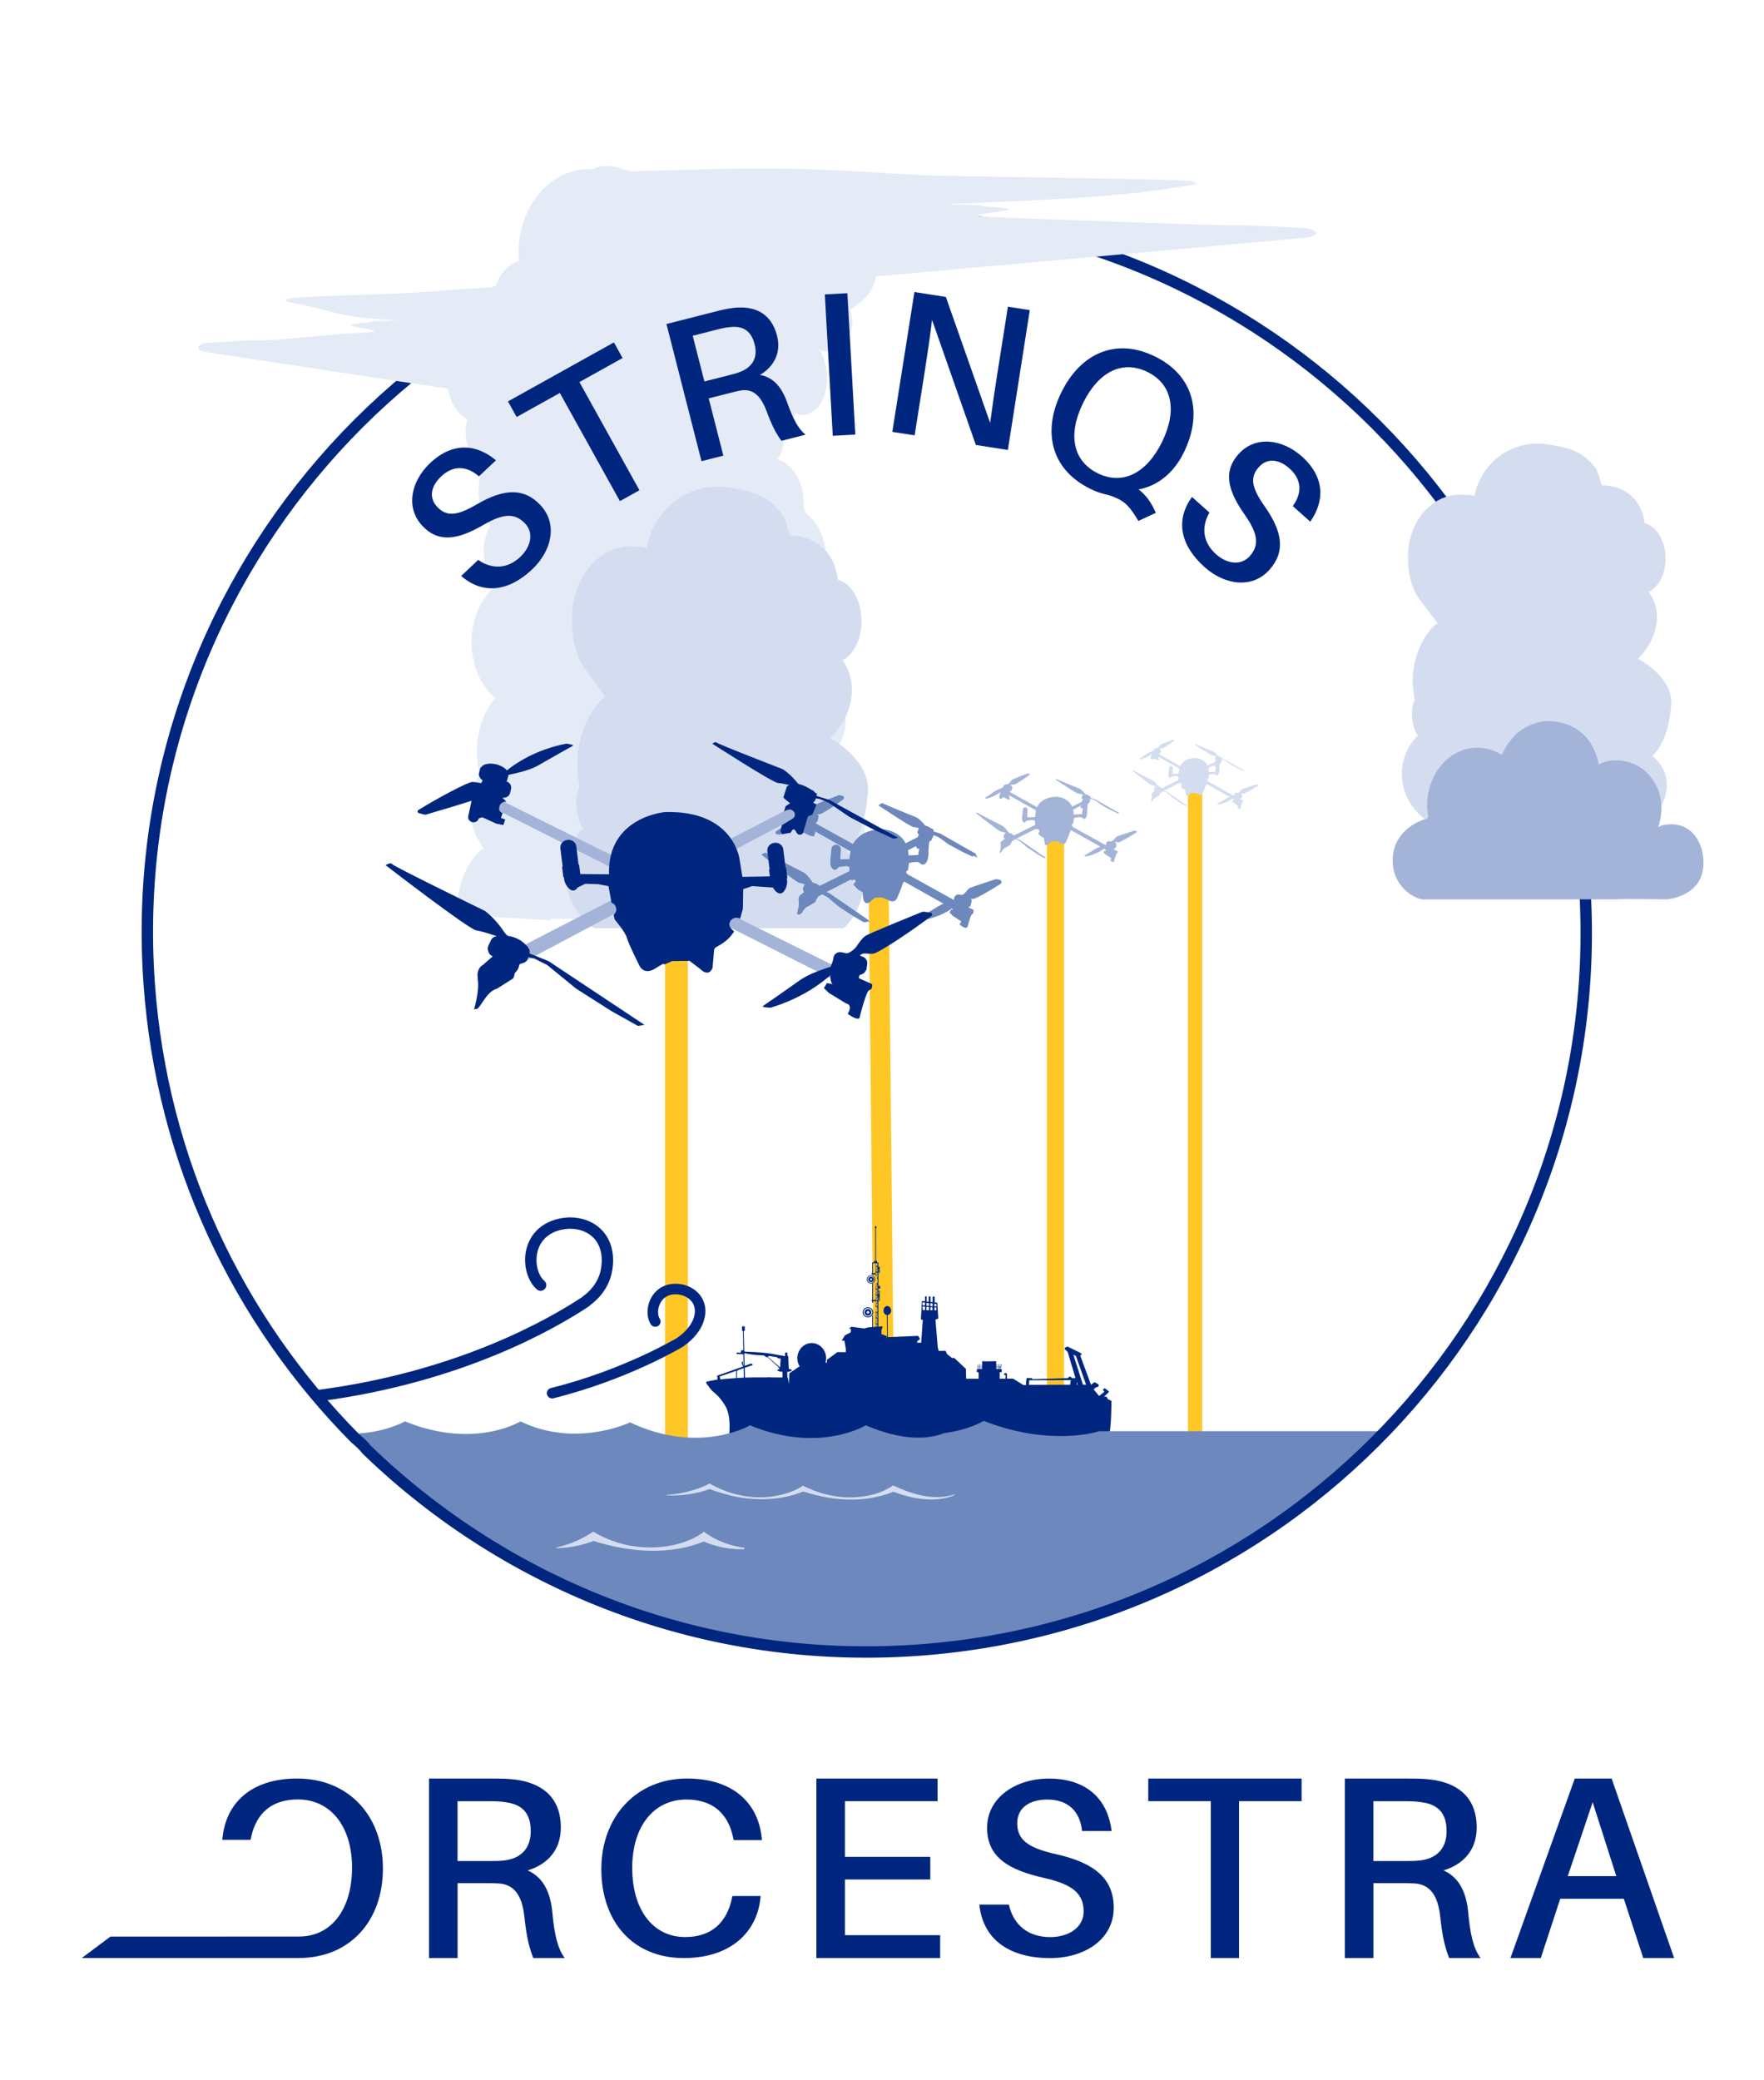 <?xml version="1.0" encoding="UTF-8"?><svg id="Ebene_1" xmlns="http://www.w3.org/2000/svg" xmlns:xlink="http://www.w3.org/1999/xlink" viewBox="0 0 619 730"><defs><style>.cls-1{stroke-linecap:round;stroke-width:3.7px;}.cls-1,.cls-2,.cls-3,.cls-4{fill:none;}.cls-1,.cls-3{stroke:#00267f;}.cls-1,.cls-3,.cls-4{stroke-miterlimit:10;}.cls-5{clip-path:url(#clippath);}.cls-2,.cls-6,.cls-7,.cls-8,.cls-9,.cls-10,.cls-11,.cls-12,.cls-13{stroke-width:0px;}.cls-14{mask:url(#mask);}.cls-15{filter:url(#luminosity-invert);}.cls-16{clip-path:url(#clippath-1);}.cls-17{clip-path:url(#clippath-4);}.cls-18{clip-path:url(#clippath-3);}.cls-19{clip-path:url(#clippath-2);}.cls-3{stroke-width:4px;}.cls-20{isolation:isolate;}.cls-4{stroke:#6d88bc;stroke-width:.93px;}.cls-7{fill:#6d88bc;}.cls-8{fill:#d3ddef;}.cls-9{fill:#a3b4d8;}.cls-10{fill:#fff;}.cls-11{fill:#e4ebf7;}.cls-12{fill:#ffc726;}.cls-13{fill:#00267f;}</style><clipPath id="clippath"><rect class="cls-2" x="-34.54" y="-14.22" width="679.41" height="780"/></clipPath><clipPath id="clippath-1"><rect class="cls-2" x="-34.54" y="-14.22" width="679.41" height="780"/></clipPath><clipPath id="clippath-2"><rect class="cls-2" x="-34.54" y="-14.22" width="679.41" height="780"/></clipPath><clipPath id="clippath-3"><rect class="cls-2" x="-34.54" y="-14.22" width="679.41" height="780"/></clipPath><filter id="luminosity-invert" x="117.9" y="236.9" width="390.49" height="388.9" color-interpolation-filters="sRGB" filterUnits="userSpaceOnUse"><feColorMatrix result="cm" values="-1 0 0 0 1 0 -1 0 0 1 0 0 -1 0 1 0 0 0 1 0"/></filter><mask id="mask" x="117.9" y="236.9" width="390.49" height="388.9" maskUnits="userSpaceOnUse"><g class="cls-15"><g class="cls-20"><path class="cls-6" d="m508.39,431.35c0,107.39-87.41,194.45-195.24,194.45s-195.25-87.06-195.25-194.45,87.42-194.45,195.25-194.45,195.24,87.06,195.24,194.45"/></g></g></mask><clipPath id="clippath-4"><rect class="cls-2" x="233.83" y="520.61" width="101.2" height="5.64"/></clipPath></defs><g class="cls-5"><g class="cls-16"><g class="cls-19"><path class="cls-13" d="m198.17,687.14h-11.02c-1.64-4.11-2.46-8.03-3.19-14.97-.82-6.67-3.28-10.87-9.01-11.23-1.55-.09-3.1-.09-4.64-.09h-9.74v26.29h-10.02v-63h21.67c3.37,0,5.65,0,8.65.37,9.1,1.19,15.93,6.03,15.93,16.8,0,8.22-5.01,13.06-11.65,15.07,5.64,2.47,8.01,7.94,8.65,14.52.73,7.94,1.82,12.78,4.37,16.25m-27.13-34.06c2.55,0,4.1,0,5.64-.18,5.46-.55,9.56-3.65,9.56-10.32s-3.37-9.4-8.74-10.13c-1.64-.27-3.28-.37-5.83-.37h-11.11v21h10.47Z"/><path class="cls-13" d="m267.28,644.84l.09.88h-9.92l-.18-.88c-1.73-8.16-6.92-13.34-16.39-13.34-11.65,0-19.03,9.65-19.03,23.96,0,15,7.47,24.3,18.57,24.3,9.47,0,14.66-5.35,16.39-13.51l.18-.88h9.92l-.09.88c-1.27,11.85-10.47,20.88-26.86,20.88-17.94,0-28.95-12.81-28.95-31.24s12.38-31.76,30.05-31.76c16.39,0,24.95,8.77,26.22,20.71"/><polygon class="cls-13" points="329.91 687.14 286.48 687.14 286.48 624.14 329 624.14 329 632.08 296.5 632.08 296.5 651.62 326.45 651.62 326.45 659.56 296.5 659.56 296.5 679.1 329.91 679.1 329.91 687.14"/><path class="cls-13" d="m134.37,655.8c0-18.98-12.38-31.67-30.05-31.67-16.39,0-24.95,8.75-26.22,20.64l-.09.88h9.92l.18-.88c1.73-8.14,6.92-13.3,16.39-13.3,11.65,0,19.03,9.62,19.03,23.88,0,14.96-7.46,24.23-18.57,24.23l-66.2.02-10.07,7.52h76.43c17.76-.16,29.24-13.07,29.24-31.33"/><path class="cls-13" d="m390.09,642.56h-10.38c-.73-6.93-4.92-11.05-12.2-11.05-5.92,0-10.56,2.63-10.56,8.34s3.73,8.6,13.48,10.79c13.84,3.07,20.39,8.77,20.39,18.87,0,10.97-10.11,17.64-22.31,17.64-14.39,0-23.58-6.58-24.86-18.78h10.38c1.64,7.46,7.1,11.41,14.48,11.41,6.55,0,11.74-3.42,11.74-8.95,0-6.32-3.83-9.57-14.02-11.85-11.93-2.72-19.85-7.02-19.85-17.55s9.92-17.28,21.67-17.28c13.93,0,20.76,7.9,22.03,18.42"/><polygon class="cls-13" points="434.79 632.08 434.79 687.14 424.87 687.14 424.87 632.08 402.93 632.08 402.93 624.14 456.74 624.14 456.74 632.08 434.79 632.08"/><path class="cls-13" d="m519.55,687.14h-11.02c-1.64-4.11-2.46-8.03-3.19-14.97-.82-6.67-3.28-10.87-9.01-11.23-1.55-.09-3.1-.09-4.64-.09h-9.74v26.29h-10.02v-63h21.67c3.37,0,5.65,0,8.65.37,9.11,1.19,15.93,6.03,15.93,16.8,0,8.22-5.01,13.06-11.65,15.07,5.65,2.47,8.01,7.94,8.65,14.52.73,7.94,1.82,12.78,4.37,16.25m-27.13-34.06c2.55,0,4.1,0,5.64-.18,5.46-.55,9.56-3.65,9.56-10.32s-3.37-9.4-8.74-10.13c-1.64-.27-3.28-.37-5.83-.37h-11.11v21h10.47Z"/><path class="cls-13" d="m547.5,666.32l-6.83,20.82h-10.65l22.58-63h12.93l21.94,63h-10.83l-6.83-20.82h-22.31Zm19.67-7.94l-8.29-25.93-8.74,25.93h17.03Z"/></g><g class="cls-18"><path class="cls-10" d="m558.05,308.73c-9.86-139.07-130.6-243.82-269.67-233.96C149.3,84.63,44.55,205.37,54.41,344.44c4.44,62.56,31.32,118.17,72.2,159.53,1.58,1.3,3.07,2.71,4.27,4.22,49.73,47.98,118.84,75.48,193.2,70.21,139.07-9.86,243.82-130.6,233.96-269.67"/><rect class="cls-12" x="416.86" y="273.93" width="5" height="234.11"/><rect class="cls-12" x="367.36" y="292.73" width="6" height="215.31"/><rect class="cls-12" x="305.86" y="311.81" width="7" height="196.24" transform="translate(-4.16 3.17) rotate(-.58)"/><rect class="cls-12" x="233.36" y="327.82" width="8" height="180.23"/><path class="cls-13" d="m345.46,477.76l-.28-.07h-.5v1.08h-1.68v1.71h-.23v1.07h.65v2.3h-4.39s-.09-3.47-.09-3.47h0s-.01-.01-.01-.01l-.54-.51h0l-.93-.88h-.01l-2.59-2.44h-.81l3.34,2.62-5.09-4-.21-.5-.27-.62-2.44.04h.02s-.17-.58-.17-.58l-.16-.61-.02-.19-.79-9.64.99-.34-.33-5.56-.95-.11v-2.06h-.71v1.98l-.72-.1v-1.89l-.66-.02v1.85l-.71-.08v-1.81h-.58v1.74l-1.08-.12-.37,6.47.67.2-.57,8-1.44-.04.13-.65h0,0l.8-.41-.03-.41.04-.11-.6-.8-10.61.45-.06-7.76c.68-.08,1.21-.75,1.21-1.57,0-.88-.6-1.59-1.33-1.59s-1.33.71-1.33,1.59c0,.83.53,1.5,1.21,1.57h-.04s.07,7.77.07,7.77h-.07s.03.65.03.65l-.11-1.05-1.83-.72.08-1.66h.12s.21-1.02.21-1.02l-1.47.1v-9.57h.2v.63h.27v-3.76h-.27v.42h-.2v-1.19h.2v.29h.27v-.25h.17v-.72h-.17v-.33h-.27v.29h-.2v-5.1h.2v.57h.27v-2.35h-.27v.24h-.2v-1.7h-.46v-.54h-.36v-11.47c.13-.05.22-.18.22-.34,0-.2-.15-.37-.33-.37s-.33.16-.33.37c0,.14.07.26.18.33v11.49h-.43v.54h-.66v3.78h-.17v.46h.17v.09s.1,0,.14,0c.05,0,.1,0,.15,0v-.09h.93v.51s.09.09.13.13v-1.34h.53l-.47,1.4s.05.06.07.1l.4-1.19v1.42h-.26c.05.09.09.19.12.29h.1l-.05.18c.02.07.03.15.04.22l.05-.16v1.48h-.36c-.09.13-.18.24-.3.34v5.54h-.93v-5.77c-.05,0-.1,0-.15,0-.05,0-.1,0-.14,0v5.77h-.17v.46h.17v.54s.1,0,.14,0c.05,0,.1,0,.15.01v-.54h.93v1.85c.05.07.1.14.13.22v-.05h.48l-.48,1.51v-.06c-.04.08-.08.15-.13.22v5.28l-.93.06v-4.03c-.05,0-.1,0-.15,0-.05,0-.1,0-.14,0v4.05l-1.25.08-1.6.41-4.4-.6-.89.6.68.2-.09,1.15-2.03,1.08.02.02h-.02l-1.14,1.85h.99s.48,2.82.48,2.82v1.2s-2.95-.03-2.95-.03l-3.58,2.65h-.07s-.08,1.76-.08,1.76v-.72s-.97.01-.97.01c.01-.03.03-.05.03-.09,0-.12-.09-.21-.19-.21h-.94c-.11,0-.19.09-.19.21,0,.04.02.07.04.1l-2.42.03s.05-.08.05-.14c0-.12-.09-.21-.19-.21h-.94c-.11,0-.19.09-.19.21,0,.06.03.12.07.15l-1.89.03-4.89,3.3-.53.4-.11,3.71c-.07,0-.26-2.23-.54-2.24l-.09-2c.96-.09,1.64-.31,1.64-.56,0-.2-.43-.39-1.09-.49l-.17-4.37-.35-.4.04-.57.03-.35h0v-.03s-.85,0-.85,0v1.24l-2.89-.5s-2.48-.5-4.62-.69c-.39-.03-.8-.06-1.19-.09-.57-.05-1.14-.09-1.69-.12-.17-.01-.34-.02-.51-.03-1.26-.08-2.38-.13-3.17-.13h-.01s0,0,0,0c-.02,0-.09-.09-.19-.2-.01-.02-.03-.04-.04-.05l-.21-6.89.41-.33-.02-1.21s-.07.03-.1.05c.04-.03.09-.05.11-.09-.12-.31-.83-.34-.99.03.04.04.08.06.13.09-.04-.02-.08-.04-.13-.07l.03,1.24.29.27.14,6.71s-.08-.02-.13-.03c-.16-.05-.32-.07-.45-.03-.08,0-.12.03-.11.07,0,.01-.02.02-.03.03-.06.26-.2.79-.2.79,0,0,0,0-.01,0h0s-.64-.05-.64-.05c-.3-.02-.6-.05-.69-.05h-.01c-.19,0-.07.5-.07.5l2.35.13.08,3.91c-.08-.14-.21-.23-.21-.31v-.83c0-.23-.44-.29-.42,0,.01.3.03.52.07.72.03.16.11.33.26.47.15.14.17.25.15.33l-.23.08c-.18-.14-.27-.21-.24-.15.03.06.07.13.11.2l-8.82,3.11h0,0s.04.25.04.25l.2.26h0c-.04.06-.06.08-.1.14v.6s0,.17,0,.17c-.07,0-.13.01-.2.02v-.06s-.94.13-.94.13v.06c-1.04.15-1.93.31-2.56.49-.38.11-.34.33-.1.7.02.04,1.42,1.92,1.42,1.92h.02c1.17,1.53,2.43,1.55,5.07,5.79,2.26,3.63,1.4,9.67,1.44,10.71-.02.06,21.69,2.24,44.32,2.51,10.43.13,22.52.8,29.59.67,4.96-.09,10.69-.33,13.99-.5,16.14-.83,29.06-.95,29.06-.95,0,0,4.03-.64,6.01-.74,1.73-.09,8.28.02,10.14-1.33.98-.72,1.03-12.06,1.03-12.06,0,0-.04,0-.11,0l-1.24-.59s-.05-.49-.37-.76c-.23-.19-.93-.2-.75-.15l-.05.15-.17-.03,1.83-1.72-.2-.31-1.31-1.02-.68.56.58.7-1.88,1.49h0,0l-1.9-2.29.83-.8h.54l.43-.52-.14-.47-1.35-.78-1.25.91-3.78-10.26-.46.24.88-.46v-.52l-4.89-2.41-1.02.51,4.7,2.42.03.61-.03-.61-4.7-2.42.11.46.98.92,2.75,9.22h-1.34l-.13-.33-.17-.15-.58-.03h0s-.48.51-.48.51l-12.48.35v-.18l-.19-.2h-1.79l-.2,1.44v1.01h-.14s-.14,1.01-.14,1.01l.13-1.01h-.77s-3.59-2.24-3.59-2.24h-2.16s-.04-.41-.04-.41l.04-1.12c-.04-.29-.22-.41-.5-.43-.37-.03-1.02.57-.34.66h.35s-.05,1.31-.05,1.31h-2.04s0-2.29,0-2.29h.72v-1.07h-.21v-1.71h-1.75v-1.08h-.49l-.24.02-3.37.05Zm-37.26-32.3h.2v.34h-.2v-.34Zm0,7.93h.2v.63h-.2v-.63Zm0,1.92h.2v.45h-.2v-.45Zm-.96-8.53h-.93v-3.45h.93v3.45Zm-46.71,18.97c.18.07.4.06.57,0-.22.1-.39.09-.57,0m-7.79,18.32l-.06-.63c-.08-.16-.15-.27-.22-.35l5.86-2.03.02,2.55c-1.78.11-3.78.26-5.6.45m5.89-.47v-2.41s.22-.31.22-.31h0s0,0,0,0l.24-.09h0s1.84-.64,1.84-.64l.07,3.31c-.7.03-1.5.07-2.37.13m15.94-.18c-1.17-.01-2.69-.02-4.29-.03v-.06s-.78-.02-.78-.02v.07c-3.12-.01-6.41,0-8.02.07-.02,0-.05,0-.07,0l-.1-3.42,2.8-.97-.1-.34h-.03s-.36-.21-.36-.21l-2.33.82-.13-4.29.11-.14s2.33.5,4.03.62c1.7.12,2.79.17,2.79.17l.85.64.57-.12.2-.36,2.87.43.46.4.91.14-.18,2.5-.04.59-4.21-3.7-.19.04,3.76,3.49.46.69c-.47.11-.77.26-.77.43,0,.27.76.5,1.81.58v1.98Zm32.8-32.85h.48l-.48,1.5v-1.5Zm0,4.07v-.03h.46l-.46,1.58v-1.55Zm0,1.99h.48l-.48,1.55v-1.55Zm0,4.04h.47l-.47,1.55v-1.55Zm0,2.02h.51l-.51,1.49v-1.49Zm0,2.91v-.89h.47l-.26.87h-.2Zm.53-.03h-.22s.22-.71.22-.71v.71Zm0-1.14h-.51l.51-1.46v1.46Zm0-2.02h-.48l.48-1.58v1.58Zm0-2.02h-.49l.49-1.55v1.55Zm0-2.02h-.48l.48-1.55v1.55Zm0-2.02h-.47l.47-1.6v1.6Zm0-2.02h-.42l.42-1.26v1.26Zm0-1.58l-.53,1.58h0v-1.73h.53v.15Zm0-.44h-.5l.5-1.55v1.55Zm-.53-7.79h.51l-.51,1.52v-1.52Zm.53,1.73h-.49l.49-1.48v1.48Zm0-2.02h-.53v-.9h.53v.9Zm20.71,13.41v.9l-.7-.08-.04-.92.73.1Zm-3.5-.41l.84.1.02.97-.86-.1v-.98Zm-1.35-.19l.82.12-.04.99-.79-.08v-1.03Zm0,2.69v-1.25l.84.1.02,1.17-.86-.02Zm1.35.06l-.02-1.19.86.1.04,1.11-.88-.02Zm1.38.04v-1.1s.69.08.69.08l.04,1.01h-.73Zm.74-1.41l-.77-.08-.02-.96.83.1-.04.93Zm.7.44l.66.04.02.93h-.74s.07-.98.07-.98Zm15.68,21.61h-.54v-.29h.54v.29Zm0-.36h-.54v-.26h.54v.26Zm0-.33h-.54v-.29h.54v.29Zm0-.36h-.54v-.26h.54v.26Zm0-.33h-.54v-.27h.54v.27Zm.16,1.37h-.1v-.29h.1v.29Zm0-.36h-.1v-.26h.1v.26Zm0-.33h-.1v-.29h.1v.29Zm0-.36h-.1v-.26h.1v.26Zm0-.33h-.1v-.27h.1v.27Zm.7,1.37h-.63v-.29h.63v.29Zm0-.36h-.63v-.26h.63v.26Zm0-.33h-.63v-.29h.63v.29Zm0-.36h-.63v-.26h.63v.26Zm0-.33h-.63v-.27h.63v.27Zm.21,1.37h-.14v-.29h.14v.29Zm0-.36h-.14v-.26h.14v.26Zm0-.33h-.14v-.29h.14v.29Zm0-.36h-.14v-.26h.14v.26Zm0-.33h-.14v-.27h.14v.27Zm5.91-.27h.64v.27h-.64v-.27Zm0,.34h.64v.26h-.64v-.26Zm0,.33h.64v.29h-.64v-.29Zm0,.36h.64v.26h-.64v-.26Zm-.9.62h-.13v-.29h.13v.29Zm0-.36h-.13v-.26h.13v.26Zm0-.33h-.13v-.29h.13v.29Zm0-.36h-.13v-.26h.13v.26Zm0-.33h-.13v-.27h.13v.27Zm.7,1.37h-.63v-.29h.63v.29Zm0-.36h-.63v-.26h.63v.26Zm0-.33h-.63v-.29h.63v.29Zm0-.36h-.63v-.26h.63v.26Zm0-.33h-.63v-.27h.63v.27Zm.14,1.37h-.07v-.29h.07v.29Zm0-.36h-.07v-.26h.07v.26Zm0-.33h-.07v-.29h.07v.29Zm0-.36h-.07v-.26h.07v.26Zm0-.33h-.07v-.27h.07v.27Zm.07,1.08l.92-1.43-.28,1.73h-.64v-.29Zm25.16,4.23l-.26,1.6-14.43.05.09-1.61,15.32-.04h-.72Zm1.77-.44l-1.3.02h0s1.3-.02,1.3-.02Zm.29,2.03l.04-.94.28.94h-.32Zm2.18,0l-3.35-10.51.74.38.95.21-.56-.12-.24-.05,3.58,10.1h-1.12Z"/><path class="cls-13" d="m304.57,462.31c1.01,0,1.84-.8,1.84-1.79s-.82-1.78-1.84-1.78-1.84.8-1.84,1.78.82,1.79,1.84,1.79m0-3.26c.84,0,1.51.66,1.51,1.47s-.68,1.47-1.51,1.47-1.51-.66-1.51-1.47.68-1.47,1.51-1.47"/><path class="cls-13" d="m304.57,461.68c.66,0,1.19-.52,1.19-1.16s-.53-1.16-1.19-1.16-1.19.52-1.19,1.16.53,1.16,1.19,1.16m0-1.6c.25,0,.46.2.46.45s-.2.45-.46.45-.46-.2-.46-.45.2-.45.46-.45"/><path class="cls-13" d="m305.65,450.4c.81,0,1.47-.64,1.47-1.43s-.66-1.43-1.47-1.43-1.48.64-1.48,1.43.66,1.43,1.48,1.43m0-2.62c.67,0,1.22.53,1.22,1.18s-.54,1.18-1.22,1.18-1.22-.53-1.22-1.18.54-1.18,1.22-1.18"/><path class="cls-13" d="m305.65,449.9c.53,0,.96-.42.96-.93s-.43-.93-.96-.93-.96.42-.96.93.43.93.96.93m0-1.29c.2,0,.37.16.37.36s-.17.36-.37.36-.37-.16-.37-.36.17-.36.37-.36"/><rect class="cls-13" x="290.9" y="484" width="5.47" height="3.3"/><rect class="cls-13" x="290.9" y="484" width="5.47" height="3.3"/><path class="cls-13" d="m289.88,476.31c.17,2.94-1.95,5.46-4.73,5.64-2.78.18-5.17-2.06-5.34-4.99-.17-2.94,1.95-5.46,4.73-5.64,2.78-.18,5.17,2.06,5.34,4.99"/><path class="cls-7" d="m400.47,502.24h-14.73s-16.8,5.67-40.53-3.61c0,0-5.16,3.16-13.82,4.27-5.48,2.13-14.32,2.95-27.58-2.73,0,0-16.25,10.04-40.61.02,0,0-17.75,10.45-42.1-1.04,0,0-8.25,3.96-19.44,3.95-1.03.02-2.12-.02-3.26-.11-.21-.01-.42-.04-.63-.06-.17-.02-.33-.03-.5-.05-4.63-.44-9.61-1.64-14.62-4.08-1.12.66-17.06,9.63-40.54-.02,0,0-7.02,4.12-18.27,4.34.51.52,1,1.05,1.51,1.56,1.58,1.3,3.07,2.71,4.27,4.22,49.73,47.98,118.84,75.48,193.2,70.21,64.92-4.6,122.35-33.37,164.14-76.87-5.85,0-20.65,0-20.65,0h-65.85Z"/><g class="cls-14"><g class="cls-17"><path class="cls-8" d="m335.03,524.65c-7.05,2.97-15.04,1.28-21.94-1.3-.02,0,.93-.07.93-.07-8.44,3.54-17.75,3.69-26.54,1.65-1.99-.42-4.07-1.09-6.01-1.64l.82-.06c-6.44,2.7-13.31,3.33-20.15,2.62-.73-.11-2.44-.37-3.18-.47-3.48-.67-7.01-1.77-10.35-2.96h.76c-2.54.97-5.06,1.56-7.71,1.96-2.6.39-5.23.51-7.83.39v-.18c2.59-.15,5.15-.54,7.64-1.17,2.58-.66,5.2-1.57,7.52-2.81l.38.2c7.31,4.12,16.12,5.75,24.34,3.85,2.8-.63,5.68-1.68,8.01-3.29,1.38.6,2.74,1.26,4.15,1.8.61.21,2.27.76,2.87.96,2.9.78,5.97,1.28,8.97,1.35,5.26.05,10.86-.98,15.24-3.94l.37-.27.57.2c6.47,3.03,14.01,5.26,21.05,2.94l.09.24"/></g></g><path class="cls-8" d="m195.22,543.07c4.66-1.06,9.03-2.94,12.98-5.59,2.95,1.86,6.29,3.22,9.7,4.2,9.1,2.46,20.38,1.74,28.35-3.55,0,0,.72-.61.72-.61l.84.59c3.95,2.74,8.67,4.41,13.44,5.05v.51c-5.14.14-10.28-.81-14.95-3.03,0,0,1.59-.04,1.54-.02-12.85,5.45-27.2,4.12-40.22-.06,0,0,1.29-.02,1.28-.02-4.35,1.72-9,2.66-13.64,2.78l-.03-.23"/><path class="cls-3" d="m555.98,309.42c-9.86-139.07-130.6-243.82-269.67-233.96C147.24,85.32,42.49,206.06,52.35,345.13c4.44,62.56,31.32,118.17,72.2,159.53,1.58,1.3,3.07,2.71,4.27,4.22,49.73,47.98,118.84,75.48,193.2,70.21,139.07-9.86,243.82-130.6,233.96-269.67Z"/><path class="cls-8" d="m491.97,270.51c.38-7.99,5.61-12.36,5.61-12.36-1.14-1.07-3.5-7.74-1.09-12.61-3.03-13.24,3.88-24.39,7.99-26.8,0,0-3.12-4.11-6.52-8.65-2.72-3.81-3.92-9.27-3.92-14.68,0-12.06,8.17-21.83,18.24-21.83.46,0,.92.04,1.37.08.79-.05,1.6-.03,2.41.1.46.07.91.17,1.35.3,2.23-11.95,13.6-19.98,25.4-18.14,6.87,1.07,12.29,1.89,17.21,8.51.71,1.25,2.08,5.86,2.08,5.86,7.94.19,13.85,4.58,14.98,13.28,8.89,2.46,10.16,19.62,1.46,24.16,5.3,7.18,2.98,16.68-3.78,23.45,0,0,12.51,6.26,11.68,16.36-1.14,13.76-6.67,17.73-6.67,17.73,8.93,7.37,4.53,18.04-.85,22.83-.08.07-77.72.03-77.72.03-.79-.03-9.79-6.27-9.25-17.6"/><path class="cls-9" d="m566.89,315.6c2.85-.24,17.87,0,17.87,0,.17.03,12.41-.83,12.97-11.97.37-7.23-3.48-13.62-9.91-14.29-1.69-.18-4.57-.07-5.92.94.45-1.44,4.05-12.04-4.83-19.85-4.76-4.19-12.23-4.47-16.03-2.13-1.22-6.28-5.34-14.47-16.84-15.24-5.01-.34-11.14,2.51-13.99,6.64-1.46,1.48-2.37,3.65-3.27,5.21-2.53-1.6-5.43-2.52-8.53-2.52-9.72,0-17.6,9-17.6,20.09,0,1.44.14,2.84.39,4.19-.08.29-.23.5-.6.61-4.11,1.18-11.65,5.09-11.9,14.24-.27,9.8,8.06,14.22,10.95,14.11l67.24-.02Z"/><path class="cls-11" d="m459.02,80.12c-8.09-.38-16.18-1.03-24.25-1.02-11.94.01-72.14-2.41-84.08-2.8-7.44-.25-8.62-.57-7.29-.94.73-.12,1.36-.23,1.82-.35,5.17-.8,16.12-1.74.9-2.49-.4-.02-1.89-.29-2.29-.45,0-.15-6.22-.28-11.86-.4,25.71-1.14,60.1-2.24,80.14-5.85,0,0,0,0,0,0,2.82-.37,5.46-.77,7.9-1.21-.85-.77-1.68-1.03-2.52-1.11-7.78-.8-85.8-1.58-93.57-2.02-17.03-.98-34.08-2.12-51.1-2.34-17.08-.21-34.15.63-51.23.98-.84.02-1.68-.2-2.5-.55-3.95-1.7-7.75-1.75-11.4-.18-.38-.02-.77-.03-1.15-.03-.86,0-1.72.05-2.56.16-.72.06-1.42.2-2.13.38-11.36,2.62-19.93,14.59-19.93,28.97,0,.93.04,1.85.11,2.75-3.36.88-6.13,3.57-8.14,8.68-.44.15-.87.34-1.29.54-9.14.44-18.28,1.2-27.41,1.89-5.68.43-37.65,1.16-43.33,1.92-.61.08-1.22.33-1.84,1.06,1.78.42,3.71.8,5.77,1.15,0,0,0,0,0,0,14.63,3.43,14.74,4.47,33.52,5.56-4.12.12-8.67.24-8.66.38-.29.15-1.38.41-1.67.43-11.12.71-3.12,1.6.66,2.37.33.11.8.22,1.33.33.98.35.12.66-5.32.9-11.27.48-26.14,2.67-36.4,2.66-5.9,0-11.81.61-17.71.97,0,0-4.51,1.58-.1,2.98l85.78,12.98c.04.07.07.14.11.21.56,4.31,3.01,8.14,6.63,10.86-.38,1.26-.6,2.66-.6,4.15,0,2.51.61,4.8,1.62,6.53.83,2.93,2.11,5.72,3.79,8.29-.68,2.27-.98,4.74-.8,7.3.29,4.19,1.8,7.9,4.07,10.69-.72,1.26-1.28,2.63-1.68,4.08-.73,2.64-.88,5.51-.31,8.39.66,3.34,2.2,6.18,4.27,8.31-5.83,4.81-9.42,13.11-8.79,22.16.51,7.3,3.65,13.57,8.21,17.61-3.98,4.82-6.44,11.45-6.44,18.77,0,2.78.36,5.45,1.02,7.97-1.89,3.43-3.1,7.94-3.23,12.96-.13,4.85,2.07,9.34,4.55,12.93h0c-5.61,4.15-9.5,13.07-9.5,23.39l33.18,1.94c0-.17.01-.34.02-.51h59.36c-.13-1.72,3.28-3.4,2.81-4.98-.38-1.29-.88-2.51-1.47-3.62,2.67-3.65,4.55-8.64,5.25-14.29,1.13,2.94,2.96,4.9,5.31,6.23l32.56.1c3.93-2.63,6.35-7.16,6.35-14.49,0-10.88-5.32-20.27-13.01-24.64,3.38-3.78,6.4-8.52,6.23-13.62-.38-10.96-7.06-19.67-15.31-20.51,1.15-2.22,1.83-4.82,1.83-7.63,0-4.87-2.02-9.17-5.1-11.79.75-.69,1.68-1.04,2.82-.99.41.02.82-.34,1.21-.61,4.22-2.95,7.32-7.63,7.5-15.75.05-2.2-.14-4.16-.52-5.94-.05,0-.09,0-.14,0-1.05-4.25-3.23-7.37-6.04-9.74-.51-.43-1.03-1.98-1.01-2.93.12-4.65-.95-8.31-3.07-11.38-1.66-2.41-3.8-3.96-6.08-4.67.25-.35.49-.72.7-1.12,1.33-2.5,1.87-5.99,1.25-9.5-.15-.87-.38-1.68-.64-2.43,0-.01,0-.03-.01-.04.02.01.04.02.06.04.6.46,1.27.69,1.97.6,1.47-.19,2.6-1.72,2.97-3.71,0,0,0,0,.01,0,1.03.46,2.12.65,3.23.52.03,0,.07,0,.1,0,4.89-.64,8.35-7.16,7.73-14.56-.28-3.33-1.34-6.27-2.87-8.43.99.48,2.06.74,3.2.74,4.74,0,8.59-4.61,8.59-10.29,0-1.57-.3-3.04-.82-4.37,5.03-2.91,8.42-7.02,9.12-11.64l151.81-13.68c6.03-1.48-.14-3.14-.14-3.14"/><path class="cls-8" d="m198.32,305.14c.43-9.35,6.31-14.46,6.31-14.46-1.28-1.26-3.94-9.05-1.23-14.75-3.4-15.49,4.36-28.54,8.98-31.36,0,0-3.51-4.81-7.34-10.12-3.06-4.46-4.41-10.85-4.41-17.18,0-14.11,9.18-25.55,20.51-25.55.52,0,1.03.05,1.54.1.89-.06,1.8-.03,2.71.12.52.08,1.02.2,1.52.35,2.51-13.99,15.29-23.37,28.57-21.22,7.73,1.25,13.82,2.21,19.35,9.96.8,1.47,2.34,6.86,2.34,6.86,8.93.22,15.57,5.36,16.85,15.54,9.99,2.88,11.43,22.95,1.65,28.26,5.95,8.41,3.35,19.52-4.25,27.43,0,0,14.07,7.33,13.13,19.14-1.28,16.1-7.49,20.74-7.49,20.74,10.05,8.63,5.09,21.11-.96,26.71-.09.08-87.38.03-87.38.03-.88-.03-11-7.33-10.4-20.59"/><path class="cls-13" d="m211.13,431.61c-2.75-2.83-6.7-4.39-11.12-4.4-1.53,0-9.39.32-13.53,6.93-3.94,6.28-2.22,14.65,1.8,18.25l.12.11c.84.72,2.1.62,2.82-.22.72-.84.62-2.1-.22-2.82l-.08-.07c-2.75-2.46-3.81-8.73-1.05-13.13,3.02-4.82,8.97-5.06,10.14-5.06,3.38,0,6.24,1.11,8.26,3.19,2.49,2.56,3.41,6.45,2.6,10.95-.94,5.24-4.6,8.34-6.13,9.43-.13.09-.24.2-.34.32-11.58,7.7-43.61,26.17-92.52,32.62-1.1.15-1.88,1.16-1.74,2.26.14,1.09,1.13,1.86,2.22,1.74.01,0,.03,0,.04,0,49.86-6.57,82.57-25.49,94.31-33.32.19-.12.34-.28.47-.45,1.99-1.45,6.44-5.33,7.62-11.89,1.04-5.81-.26-10.94-3.67-14.45"/><path class="cls-1" d="m229.94,463.76s-.03-.05-.05-.08c-1.49-2.42-.98-6.93,1.92-9.48,3.21-2.82,7.5-1.61,8.02-1.45.64.19,3.54,1.06,5.04,3.94,1.87,3.57,0,7.26-.38,8.02-1.8,3.56-4.97,5.64-5.8,6.3,0,0-19.03,11.46-44.94,17.89"/><path class="cls-8" d="m435.75,280.82l-31.21-17.31c-.09-.05-.27.07-.32.16h.23c-.19.37-.14.43-.08.71l30.98,17.45c.1.06.22,0,.26-.1l.23-.7c.03-.08,0-.17-.08-.21"/><path class="cls-8" d="m429.98,280.4c.7-.44,1.25-.71,3.08-1.16,0,0,0,0,0,0l.14-.62h.05c.14-.27.6-.41,1.14-.36h0c.1-.04.48-.19.74-.51.3-.37.51-.64.8-.83.27-.17,3.99-1.37,4.74-1.61.09-.03.18-.03.26,0l.46.12c.13.03.16.21.05.29-1.73,1.14-4.58,2.77-5,2.78-.24,0-.48-.04-.66-.07-.16-.03-.33.02-.45.13,0,0,0,0,0,.01.32.19.51.43.52.67h.02s-.14.62-.14.62h-.04c-.15.34-.78.5-1.47.35-.44-.1-.8-.3-1-.54,0,0,0,0,0,0-.2.18-1.17.99-2.57,1.65-1.39.66-2.64.94-2.92,1-.04,0-.08,0-.12,0l-.48-.09c-.06-.01-.07-.09-.02-.12.51-.3,2.25-1.34,2.85-1.71"/><path class="cls-8" d="m402.27,264.64c.59-.42,1.06-.69,2.63-1.16,0,0,0,0,0,0l.11-.57h.04c.12-.25.51-.4.98-.37h0c.09-.04.41-.19.63-.49.25-.35.43-.61.68-.79.23-.16,3.41-1.39,4.05-1.64.07-.03.15-.03.23-.02l.4.09c.12.03.14.19.05.26-1.47,1.1-3.9,2.68-4.26,2.71-.2.01-.42-.01-.57-.04-.14-.02-.28.03-.38.14,0,0,0,0,0,0,.27.16.45.37.46.58h.01s-.11.57-.11.57h-.04c-.12.32-.66.49-1.26.37-.38-.07-.69-.24-.87-.45,0,0,0,0,0,0-.17.17-.99.94-2.18,1.6-1.19.65-2.25.95-2.49,1.02-.03,0-.07.01-.1,0l-.42-.07s-.06-.07-.02-.1c.44-.29,1.92-1.3,2.42-1.66"/><path class="cls-8" d="m404.77,263.5s.03.01.05.02c0,0,0-.02,0-.02l.08-.34c.07-.29.35-.47.64-.41l1.33.3c.29.07.47.35.41.64l-.08.35c-.07.29-.35.47-.64.41l.33.35s-.4-.05-.54.31c-.22.55.22.65.22.65l-.15.43.35.13-.16.48-.57-.13-1.12-.55-.29.08c-.05.24-.29.38-.52.33-.23-.05-.38-.29-.33-.52l.49-2.17c.05-.24.29-.38.52-.33"/><path class="cls-8" d="m432.6,280.8l.46.11s-.2-.1-.17-.69c.02-.52-.13-.45.21-1.29l.08-.34c.07-.29.35-.47.64-.41l.65.15c.08.01.16.03.24.05l.75.17c.29.07.47.35.41.64l-.11.5c-.06.25-.27.41-.51.42l-.07.3,1.08.52s.06.45-.22.49c-.28.04-.87,2.41-.87,2.41,0,0-.16.23-.95-.38,0,0,.5-.76-.12-.9l-1.37-.91-.39-.42.26-.43Z"/><path class="cls-8" d="m427.58,266.77l-23.14,11.48c-.28.14-.4.48-.26.77.14.29.5.41.78.26l22.98-11.77c.23-.12.29-.42.14-.62-.12-.15-.33-.2-.5-.12"/><path class="cls-8" d="m436.7,270.45l-6.49-3.69-1.46-.48.05-.37-.58-.28s-.36-.27-.68-.31c-.32-.04-.46-.69-1.66-1.53,0,0-6.17-2.5-6.25-2.63-.07-.13-.42.1-.42.1,0,0,5.69,3.79,6.18,3.82.49.03,1.66.37,1.66.37l1.77,1.12.47.08.84.35,1.97,1.4,2.38,1.3,1.8.85.42-.1Z"/><path class="cls-8" d="m416.62,282.77l-7.12-4.89-1.64-.69.1-.42-.64-.38s-.39-.35-.76-.42c-.37-.07-.47-.84-1.76-1.92,0,0-6.87-3.48-6.94-3.64-.07-.16-.49.08-.49.08,0,0,6.19,4.93,6.75,5.01.56.08,1.88.59,1.88.59l1.93,1.46.54.14.93.49,2.13,1.8,2.62,1.72,1.99,1.15.49-.08Z"/><path class="cls-8" d="m426.96,267.95c.25-.13.21-.44.1-.56-.14-.14-.33-.24-.72,0l.13-.4.34-.22s-.39-.3-.5-.44l.27-.8s.63-.78,2.26.58l-.14.48-.16.17.25.15-.33.75-.33.12-.4,1.25s-.31.32-.52-.11c-.21-.43-.39.07-.39.07l-.66.1-.12-.22.11-.46.8-.46Z"/><path class="cls-8" d="m404.52,278.11s.02-.01.03-.02l.75-.65c-.14-.05-.26-.16-.3-.3l-.04-.13c-.04-.12-.03-.24.03-.35l.22-.44c.07-.13.19-.23.34-.26,1.46-.24,2.19.53,2.46.92.08.12.1.28.05.42l-.14.38c-.05.14-.16.24-.3.29l-.18.06s-.07.02-.1.02l-.04.07s-.01.02-.01.03c-.01.07-.08.36-.3.53-.02.01-.03.03-.04.05l-.1.36s-.06.04-.09.08l-1.17.72c-.85.21-1.25,1.47-1.58,1.51-.3.03-.16-.02-.14-.07.07-.29.38-1.31.29-2.11-.1-.87.28-1.07.36-1.1"/><path class="cls-8" d="m410.15,270.86l.13-1.48c.03-.33.34-.58.69-.55s.61.33.58.66l-.13,1.48s.04.05.04.07l-.05.52,2.18-.04.18-1.47s.36-4.01,5.79-4.06c0,0,4.61.2,4.62,4.93l2.28-.11.06-.74s.02-.04.05-.06l.13-1.48c.03-.33.34-.58.69-.55.35.03.61.33.58.66l-.13,1.48s.04.05.04.07l-.07.79s-.02.04-.05.06l-.02.19h0c-.04.34-.37.93-.72.9-.13-.01-.24-.11-.33-.23l-.62-.28-1.02.07-.82.19-.2,1.37-.13.08c-.2.12-.29.49-.19.71l.17.22-.05.37s-.84,1.1-.94,1.57c-.1.47-.96,2.36-.96,2.36,0,0-.33.77-1.24.21-.91-.56-.67-.27-.67-.27l-.67-.27-1.39.04-.8.67s-.66.79-1.01-.04l-.17-1.43c0-.08-.05-.16-.11-.22l-.11-.06c-.46-.25-.91-.53-1.22-.95l-.19-.25.18-.19c.15-.16.24-.36.15-.57-.1-.26-.37-.4-.64-.36l-.2.08-.25-.81-.07-1.6-.73-.22-1.61.18-.02-.02c-.13.28-.37.55-.6.53-.35-.03-.57-.67-.55-1.02h0l.02-.19s-.04-.05-.04-.07l.07-.79s.02-.05.05-.06"/><path class="cls-9" d="m391.57,298.59l-39.93-22.14c-.11-.06-.35.09-.41.2h.29c-.24.48-.17.55-.11.91l39.64,22.33c.13.07.29,0,.33-.13l.3-.89c.04-.11-.01-.22-.11-.27"/><path class="cls-9" d="m384.19,298.05c.89-.56,1.6-.91,3.95-1.48,0,0,0,0,0,0l.18-.79h.06c.19-.34.77-.53,1.46-.46,0,0,0,0,0,0,.13-.05.62-.24.95-.64.38-.47.65-.83,1.03-1.07.34-.21,5.1-1.75,6.06-2.06.11-.04.23-.04.34-.01l.59.15c.17.04.21.27.06.37-2.21,1.46-5.87,3.54-6.39,3.55-.3,0-.62-.04-.85-.09-.21-.04-.42.02-.57.17,0,0,0,.01,0,.01.4.24.66.55.67.85h.02s-.18.8-.18.8h-.05c-.19.44-1,.64-1.88.44-.56-.13-1.02-.39-1.28-.68,0,0,0,0-.01,0-.26.23-1.5,1.26-3.29,2.12-1.78.85-3.37,1.21-3.73,1.28-.05,0-.1,0-.15,0l-.62-.12c-.07-.01-.09-.11-.03-.15.65-.39,2.88-1.71,3.64-2.19"/><path class="cls-9" d="m348.74,277.9c.76-.54,1.36-.89,3.37-1.49,0,0,0,0,0,0l.14-.72h.06c.15-.32.65-.51,1.25-.48h0c.11-.05.53-.24.81-.62.32-.44.55-.77.87-1.01.29-.21,4.36-1.78,5.18-2.1.09-.04.19-.04.29-.02l.51.11c.15.03.19.24.06.33-1.88,1.41-4.99,3.43-5.44,3.46-.26.02-.53-.02-.73-.05-.18-.03-.36.04-.49.18,0,0,0,0,0,.01.35.2.58.48.59.75h.02s-.14.73-.14.73h-.05c-.15.41-.85.62-1.61.48-.48-.1-.88-.31-1.11-.58,0,0,0,0,0,0-.22.22-1.27,1.2-2.8,2.05-1.52.84-2.88,1.22-3.19,1.3-.04.01-.09.01-.13,0l-.53-.08c-.06,0-.08-.1-.02-.13.56-.38,2.45-1.66,3.1-2.12"/><path class="cls-9" d="m351.94,276.43s.04.01.06.02c0-.01,0-.02,0-.03l.1-.44c.09-.37.45-.6.83-.52l1.7.38c.37.08.6.45.52.83l-.1.44c-.08.37-.45.6-.82.52l.42.45s-.51-.07-.69.4c-.29.7.28.83.28.83l-.19.55.45.17-.21.61-.73-.17-1.44-.71-.37.11c-.07.3-.37.49-.67.42-.3-.07-.49-.37-.42-.67l.63-2.78c.07-.3.37-.49.67-.42"/><path class="cls-9" d="m387.54,298.57l.59.14s-.25-.13-.22-.88c.03-.66-.17-.58.27-1.65l.1-.44c.08-.37.45-.61.83-.52l.83.19c.1.02.21.04.31.07l.96.22c.37.08.61.45.52.83l-.14.64c-.07.31-.35.53-.65.54l-.09.39,1.38.66s.08.57-.28.63c-.36.06-1.12,3.08-1.12,3.08,0,0-.21.3-1.21-.48,0,0,.64-.97-.16-1.15l-1.75-1.16-.51-.53.33-.55Z"/><path class="cls-9" d="m381.12,280.62l-29.61,14.69c-.36.18-.51.62-.33.98.18.37.63.52,1,.33l29.41-15.07c.29-.15.38-.53.17-.79-.15-.2-.42-.26-.65-.15"/><path class="cls-9" d="m392.79,285.32l-8.31-4.72-1.87-.61.07-.47-.74-.36s-.46-.35-.88-.39c-.41-.05-.59-.88-2.12-1.95,0,0-7.9-3.2-7.99-3.36-.09-.17-.53.13-.53.13,0,0,7.28,4.85,7.9,4.89s2.12.47,2.12.47l2.27,1.43.61.1,1.07.45,2.52,1.79,3.05,1.66,2.3,1.09.53-.13Z"/><path class="cls-9" d="m367.1,301.08l-9.11-6.25-2.1-.89.12-.54-.82-.48s-.5-.44-.97-.54c-.47-.1-.6-1.07-2.25-2.46,0,0-8.79-4.45-8.88-4.66-.09-.2-.62.1-.62.1,0,0,7.92,6.3,8.63,6.41.72.11,2.4.75,2.4.75l2.48,1.87.69.18,1.19.62,2.73,2.3,3.35,2.21,2.54,1.48.62-.1Z"/><path class="cls-9" d="m380.33,282.13c.32-.17.27-.56.13-.71-.18-.18-.42-.3-.92,0l.16-.51.43-.28s-.5-.38-.64-.56l.34-1.03s.8-.99,2.89.74l-.18.61-.21.22.32.19-.42.96-.42.16-.51,1.6s-.4.4-.66-.14c-.27-.55-.5.09-.5.09l-.84.14-.15-.28.14-.6,1.03-.59Z"/><path class="cls-9" d="m351.62,295.13s.03-.01.04-.02l.96-.83c-.18-.06-.33-.2-.39-.39l-.05-.17c-.05-.15-.04-.31.03-.45l.28-.57c.08-.17.24-.3.43-.33,1.87-.31,2.81.67,3.15,1.18.11.16.13.36.07.54l-.17.48c-.06.18-.21.31-.38.37l-.24.08s-.09.02-.13.02l-.05.08s-.01.03-.02.04c-.02.09-.1.46-.38.68-.02.02-.04.04-.05.07l-.13.46c-.01.05-.08.05-.11.1l-1.49.92c-1.08.27-1.6,1.88-2.02,1.93-.38.04-.2-.03-.18-.09.09-.37.49-1.67.37-2.7-.12-1.11.36-1.37.46-1.41"/><path class="cls-9" d="m358.8,285.93l.15-1.9c.03-.43.43-.75.88-.71.45.04.78.41.75.84l-.15,1.9s.06.06.05.09l-.05.66,2.79-.08.22-1.89s.42-5.14,7.37-5.25c0,0,5.9.21,5.95,6.27l2.92-.16.08-.95s.03-.06.07-.08l.15-1.9c.04-.43.43-.75.88-.71.45.04.78.41.75.84l-.15,1.9s.06.06.05.09l-.08,1.01h0s-.03.06-.07.08l-.02.25h0c-.04.44-.47,1.2-.91,1.16-.16-.01-.3-.13-.42-.3l-.8-.36-1.3.1-1.04.26-.24,1.75-.17.1c-.26.16-.37.63-.23.9l.22.28-.07.47s-1.07,1.41-1.18,2.01-1.2,3.03-1.2,3.03c0,0-.42.99-1.59.28-1.17-.71-.86-.34-.86-.34l-.86-.34-1.77.06-1.02.87s-.83,1.02-1.29-.04l-.23-1.83c-.01-.11-.07-.21-.15-.28l-.14-.07c-.59-.31-1.17-.67-1.57-1.2l-.25-.31.22-.25c.19-.21.3-.47.19-.73-.13-.33-.48-.51-.82-.45l-.25.11-.32-1.03-.11-2.05-.93-.28-2.06.24-.03-.02c-.17.36-.46.71-.77.68-.45-.04-.74-.85-.71-1.29h0l.02-.25s-.05-.06-.05-.09h0l.08-1.01s.03-.06.07-.08"/><path class="cls-7" d="m340.14,319.37l-58.69-32.55c-.17-.09-.52.13-.6.3h.43c-.36.7-.26.81-.16,1.34l58.26,32.82c.19.1.42.01.49-.19l.43-1.32c.05-.15-.01-.32-.16-.4"/><path class="cls-4" d="m340.14,319.37l-58.69-32.55c-.17-.09-.52.13-.6.3h.43c-.36.7-.26.81-.16,1.34l58.26,32.82c.19.1.42.01.49-.19l.43-1.32c.05-.15-.01-.32-.16-.4Z"/><path class="cls-7" d="m329.29,318.58c1.31-.83,2.35-1.34,5.8-2.17,0,0,0,0,.01,0l.26-1.16.09.02c.27-.52,1.13-.8,2.15-.7,0,0,0,0,0,0,.2-.07.91-.36,1.39-.95.57-.69.96-1.21,1.51-1.57.5-.32,7.5-2.57,8.9-3.03.16-.05.33-.06.5-.01l.87.22c.25.06.31.4.09.54-3.25,2.15-8.62,5.2-9.4,5.22-.45.01-.91-.07-1.24-.14-.3-.07-.62.03-.84.25,0,0,0,.01,0,.02.59.35.97.81.98,1.25h.03s-.26,1.17-.26,1.17l-.08-.02c-.28.66-1.46.96-2.76.67-.82-.19-1.5-.57-1.88-1.01,0,0-.01,0-.01,0-.38.33-2.2,1.86-4.83,3.11-2.62,1.25-4.96,1.77-5.48,1.88-.07.02-.15.02-.22,0l-.91-.17c-.11-.02-.13-.16-.04-.22.96-.57,4.24-2.51,5.35-3.22"/><path class="cls-4" d="m329.29,318.58c1.31-.83,2.35-1.34,5.8-2.17,0,0,0,0,.01,0l.26-1.16.09.02c.27-.52,1.13-.8,2.15-.7,0,0,0,0,0,0,.2-.07.91-.36,1.39-.95.57-.69.96-1.21,1.51-1.57.5-.32,7.5-2.57,8.9-3.03.16-.05.33-.06.5-.01l.87.22c.25.06.31.4.09.54-3.25,2.15-8.62,5.2-9.4,5.22-.45.01-.91-.07-1.24-.14-.3-.07-.62.03-.84.25,0,0,0,.01,0,.02.59.35.97.81.98,1.25h.03s-.26,1.17-.26,1.17l-.08-.02c-.28.66-1.46.96-2.76.67-.82-.19-1.5-.57-1.88-1.01,0,0-.01,0-.01,0-.38.33-2.2,1.86-4.83,3.11-2.62,1.25-4.96,1.77-5.48,1.88-.07.02-.15.02-.22,0l-.91-.17c-.11-.02-.13-.16-.04-.22.96-.57,4.24-2.51,5.35-3.22Z"/><path class="cls-7" d="m277.19,288.96c1.11-.8,2-1.3,4.95-2.19,0,0,0,0,0,0l.21-1.06.08.02c.23-.48.96-.77,1.84-.71,0,0,0,0,0,0,.17-.07.78-.36,1.18-.91.48-.65.8-1.14,1.28-1.48.43-.3,6.41-2.62,7.61-3.08.14-.05.29-.06.43-.03l.75.17c.22.05.27.35.09.49-2.76,2.07-7.33,5.05-8,5.09-.38.03-.78-.03-1.07-.08-.26-.05-.53.05-.72.26,0,0,0,.01,0,.02.52.3.85.7.87,1.1h.03s-.21,1.07-.21,1.07h-.07c-.23.6-1.24.92-2.37.7-.71-.14-1.3-.46-1.63-.84,0,0,0,0-.01,0-.32.32-1.86,1.77-4.11,3.01-2.23,1.23-4.24,1.79-4.69,1.91-.06.02-.13.02-.19,0l-.78-.12c-.09-.01-.12-.14-.04-.2.82-.55,3.6-2.44,4.55-3.12"/><path class="cls-4" d="m277.19,288.96c1.11-.8,2-1.3,4.95-2.19,0,0,0,0,0,0l.21-1.06.08.02c.23-.48.96-.77,1.84-.71,0,0,0,0,0,0,.17-.07.78-.36,1.18-.91.48-.65.8-1.14,1.28-1.48.43-.3,6.41-2.62,7.61-3.08.14-.05.29-.06.43-.03l.75.17c.22.05.27.35.09.49-2.76,2.07-7.33,5.05-8,5.09-.38.03-.78-.03-1.07-.08-.26-.05-.53.05-.72.26,0,0,0,.01,0,.02.52.3.85.7.87,1.1h.03s-.21,1.07-.21,1.07h-.07c-.23.6-1.24.92-2.37.7-.71-.14-1.3-.46-1.63-.84,0,0,0,0-.01,0-.32.32-1.86,1.77-4.11,3.01-2.23,1.23-4.24,1.79-4.69,1.91-.06.02-.13.02-.19,0l-.78-.12c-.09-.01-.12-.14-.04-.2.82-.55,3.6-2.44,4.55-3.12Z"/><path class="cls-7" d="m281.89,286.8s.06.02.09.03c0-.01,0-.03,0-.04l.15-.65c.12-.55.67-.89,1.21-.77l2.49.57c.55.12.89.67.77,1.21l-.15.65c-.12.55-.67.89-1.21.77l.61.67s-.74-.1-1.02.59c-.42,1.03.41,1.22.41,1.22l-.29.8.66.25-.31.9-1.07-.24-2.12-1.04-.55.16c-.1.44-.54.72-.98.62-.44-.1-.72-.54-.62-.98l.92-4.08c.1-.44.54-.72.98-.62"/><path class="cls-4" d="m281.89,286.8s.06.02.09.03c0-.01,0-.03,0-.04l.15-.65c.12-.55.67-.89,1.21-.77l2.49.57c.55.12.89.67.77,1.21l-.15.65c-.12.55-.67.89-1.21.77l.61.67s-.74-.1-1.02.59c-.42,1.03.41,1.22.41,1.22l-.29.8.66.25-.31.9-1.07-.24-2.12-1.04-.55.16c-.1.44-.54.72-.98.62-.44-.1-.72-.54-.62-.98l.92-4.08c.1-.44.54-.72.98-.62Z"/><path class="cls-7" d="m334.23,319.34l.88.2s-.37-.19-.32-1.3c.04-.98-.25-.85.4-2.43l.15-.65c.12-.55.67-.89,1.21-.76l1.23.28c.15.02.3.06.46.1l1.41.32c.55.12.89.67.77,1.21l-.21.94c-.1.46-.51.77-.96.79l-.13.57,2.03.97s.12.84-.41.93c-.53.08-1.64,4.53-1.64,4.53,0,0-.3.44-1.78-.71,0,0,.93-1.42-.23-1.69l-2.58-1.71-.74-.78.49-.81Z"/><path class="cls-4" d="m334.23,319.34l.88.2s-.37-.19-.32-1.3c.04-.98-.25-.85.4-2.43l.15-.65c.12-.55.67-.89,1.21-.76l1.23.28c.15.02.3.06.46.1l1.41.32c.55.12.89.67.77,1.21l-.21.94c-.1.46-.51.77-.96.79l-.13.57,2.03.97s.12.84-.41.93c-.53.08-1.64,4.53-1.64,4.53,0,0-.3.44-1.78-.71,0,0,.93-1.42-.23-1.69l-2.58-1.71-.74-.78.49-.81Z"/><path class="cls-7" d="m324.79,292.95l-43.52,21.6c-.53.26-.75.91-.48,1.44.27.54.93.76,1.47.48l43.22-22.14c.43-.22.55-.78.26-1.16-.22-.29-.62-.38-.95-.22"/><path class="cls-4" d="m324.79,292.95l-43.52,21.6c-.53.26-.75.91-.48,1.44.27.54.93.76,1.47.48l43.22-22.14c.43-.22.55-.78.26-1.16-.22-.29-.62-.38-.95-.22Z"/><path class="cls-7" d="m341.93,299.87l-12.21-6.94-2.75-.9.1-.7-1.09-.52s-.68-.51-1.29-.58c-.6-.07-.87-1.29-3.11-2.87,0,0-11.61-4.7-11.75-4.95-.14-.25-.78.19-.78.19,0,0,10.7,7.13,11.62,7.19.92.06,3.12.69,3.12.69l3.33,2.1.89.15,1.57.66,3.7,2.62,4.48,2.43,3.38,1.6.78-.19Z"/><path class="cls-4" d="m341.93,299.87l-12.21-6.94-2.75-.9.1-.7-1.09-.52s-.68-.51-1.29-.58c-.6-.07-.87-1.29-3.11-2.87,0,0-11.61-4.7-11.75-4.95-.14-.25-.78.19-.78.19,0,0,10.7,7.13,11.62,7.19.92.06,3.12.69,3.12.69l3.33,2.1.89.15,1.57.66,3.7,2.62,4.48,2.43,3.38,1.6.78-.19Z"/><path class="cls-7" d="m304.17,323.04l-13.39-9.19-3.08-1.3.18-.79-1.21-.71s-.74-.65-1.42-.79c-.69-.14-.88-1.57-3.31-3.61,0,0-12.92-6.55-13.06-6.84s-.92.14-.92.14c0,0,11.64,9.26,12.69,9.42,1.05.16,3.53,1.1,3.53,1.1l3.64,2.75,1.01.26,1.75.91,4.01,3.39,4.93,3.24,3.74,2.17.92-.14Z"/><path class="cls-4" d="m304.17,323.04l-13.39-9.19-3.08-1.3.18-.79-1.21-.71s-.74-.65-1.42-.79c-.69-.14-.88-1.57-3.31-3.61,0,0-12.92-6.55-13.06-6.84s-.92.14-.92.14c0,0,11.64,9.26,12.69,9.42,1.05.16,3.53,1.1,3.53,1.1l3.64,2.75,1.01.26,1.75.91,4.01,3.39,4.93,3.24,3.74,2.17.92-.14Z"/><path class="cls-7" d="m323.62,295.17c.47-.25.4-.83.19-1.05-.26-.27-.62-.45-1.36,0l.24-.75.64-.41s-.74-.56-.94-.82l.51-1.51s1.18-1.46,4.25,1.09l-.26.89-.3.33.47.27-.61,1.41-.62.24-.75,2.34s-.58.59-.98-.21c-.39-.8-.73.14-.73.14l-1.23.2-.23-.41.2-.88,1.51-.87Z"/><path class="cls-4" d="m323.62,295.17c.47-.25.4-.83.19-1.05-.26-.27-.62-.45-1.36,0l.24-.75.64-.41s-.74-.56-.94-.82l.51-1.51s1.18-1.46,4.25,1.09l-.26.89-.3.33.47.27-.61,1.41-.62.24-.75,2.34s-.58.59-.98-.21c-.39-.8-.73.14-.73.14l-1.23.2-.23-.41.2-.88,1.51-.87Z"/><path class="cls-7" d="m281.43,314.28s.04-.02.05-.03l1.41-1.22c-.27-.09-.48-.3-.57-.57l-.08-.25c-.07-.22-.05-.45.05-.65l.41-.83c.12-.25.36-.43.64-.48,2.75-.46,4.13.99,4.64,1.73.16.23.2.53.1.79l-.25.71c-.09.26-.3.46-.56.54l-.35.11c-.06.02-.13.03-.2.04l-.07.12s-.02.04-.02.06c-.02.13-.15.67-.56,1-.03.03-.06.06-.07.1l-.19.68c-.02.07-.12.08-.16.14l-2.2,1.35c-1.59.4-2.36,2.77-2.97,2.84-.56.06-.29-.04-.27-.13.14-.54.71-2.46.55-3.97-.18-1.64.53-2.01.68-2.07"/><path class="cls-4" d="m281.43,314.28s.04-.02.05-.03l1.41-1.22c-.27-.09-.48-.3-.57-.57l-.08-.25c-.07-.22-.05-.45.05-.65l.41-.83c.12-.25.36-.43.64-.48,2.75-.46,4.13.99,4.64,1.73.16.23.2.53.1.79l-.25.71c-.09.26-.3.46-.56.54l-.35.11c-.06.02-.13.03-.2.04l-.07.12s-.02.04-.02.06c-.02.13-.15.67-.56,1-.03.03-.06.06-.07.1l-.19.68c-.02.07-.12.08-.16.14l-2.2,1.35c-1.59.4-2.36,2.77-2.97,2.84-.56.06-.29-.04-.27-.13.14-.54.71-2.46.55-3.97-.18-1.64.53-2.01.68-2.07Z"/><path class="cls-7" d="m291.99,300.73l.23-2.79c.05-.63.63-1.1,1.29-1.04.66.05,1.15.61,1.1,1.24l-.23,2.79c.05.04.08.09.08.13l-.08.98,4.1-.11.33-2.77s.63-7.55,10.84-7.7c0,0,8.67.32,8.74,9.23l4.29-.23.12-1.39s.04-.08.1-.12l.23-2.79c.05-.63.63-1.1,1.29-1.04.66.05,1.15.61,1.1,1.24l-.23,2.79c.05.04.08.09.08.13l-.12,1.48h0s-.04.08-.1.12l-.03.37h0c-.06.64-.69,1.76-1.34,1.71-.24-.02-.45-.19-.61-.44l-1.17-.52-1.91.14-1.53.37-.36,2.57-.24.15c-.38.23-.54.93-.35,1.33l.33.41-.1.69s-1.57,2.07-1.75,2.96c-.17.89-1.77,4.45-1.77,4.45,0,0-.62,1.45-2.33.41-1.71-1.04-1.26-.5-1.26-.5l-1.26-.5-2.61.08-1.51,1.27s-1.22,1.5-1.89-.06l-.33-2.68c-.02-.16-.1-.3-.21-.41l-.21-.11c-.87-.46-1.72-.99-2.31-1.77l-.36-.46.33-.37c.28-.31.44-.69.29-1.07-.2-.48-.7-.76-1.21-.66l-.37.15-.47-1.52-.15-3.01-1.37-.41-3.03.35-.04-.03c-.25.53-.68,1.04-1.13,1-.65-.06-1.09-1.26-1.04-1.9h0l.03-.36c-.05-.04-.08-.09-.08-.13h0s.12-1.48.12-1.48c0-.05.04-.08.1-.12"/><path class="cls-4" d="m291.99,300.73l.23-2.79c.05-.63.63-1.1,1.29-1.04.66.05,1.15.61,1.1,1.24l-.23,2.79c.05.04.08.09.08.13l-.08.98,4.1-.11.33-2.77s.63-7.55,10.84-7.7c0,0,8.67.32,8.74,9.23l4.29-.23.12-1.39s.04-.08.1-.12l.23-2.79c.05-.63.63-1.1,1.29-1.04.66.05,1.15.61,1.1,1.24l-.23,2.79c.05.04.08.09.08.13l-.12,1.48h0s-.04.08-.1.12l-.03.37h0c-.06.64-.69,1.76-1.34,1.71-.24-.02-.45-.19-.61-.44l-1.17-.52-1.91.14-1.53.37-.36,2.57-.24.15c-.38.23-.54.93-.35,1.33l.33.41-.1.69s-1.57,2.07-1.75,2.96c-.17.89-1.77,4.45-1.77,4.45,0,0-.62,1.45-2.33.41-1.71-1.04-1.26-.5-1.26-.5l-1.26-.5-2.61.08-1.51,1.27s-1.22,1.5-1.89-.06l-.33-2.68c-.02-.16-.1-.3-.21-.41l-.21-.11c-.87-.46-1.72-.99-2.31-1.77l-.36-.46.33-.37c.28-.31.44-.69.29-1.07-.2-.48-.7-.76-1.21-.66l-.37.15-.47-1.52-.15-3.01-1.37-.41-3.03.35-.04-.03c-.25.53-.68,1.04-1.13,1-.65-.06-1.09-1.26-1.04-1.9h0l.03-.36c-.05-.04-.08-.09-.08-.13h0s.12-1.48.12-1.48c0-.05.04-.08.1-.12Z"/><path class="cls-9" d="m304.16,344.6l-137.3-68.19c-.39-.2-1.18.32-1.37.7l.99-.04c-.77,1.6-.53,1.81-.26,2.99l136.32,68.82c.43.22.97,0,1.1-.46l.9-2.95c.1-.35-.06-.72-.39-.88"/><path class="cls-13" d="m279.4,344.88c2.82-2.06,5.07-3.38,12.79-5.88.01,0,.02-.01.02-.02l.35-2.57.22.03c.51-1.19,2.42-1.95,4.76-1.95,0,0,0,0,.01,0,.43-.19,2-.96,2.98-2.34,1.14-1.61,1.92-2.82,3.12-3.7,1.07-.79,16.59-7.09,19.71-8.35.36-.15.75-.19,1.13-.13l2.04.3c.59.09.79.8.33,1.16-6.96,5.32-18.59,13.02-20.36,13.21-1.02.11-2.1.04-2.87-.04-.71-.08-1.41.19-1.86.72-.01.01,0,.03,0,.04,1.43.64,2.39,1.56,2.52,2.52h.07s-.35,2.59-.35,2.59l-.18-.02c-.49,1.49-3.14,2.38-6.17,2.01-1.92-.24-3.56-.93-4.52-1.8-.01-.01-.02-.01-.04,0-.8.8-4.62,4.46-10.38,7.72-5.72,3.24-10.95,4.84-12.13,5.18-.16.05-.33.06-.5.05l-2.11-.19c-.25-.02-.34-.33-.14-.46,2.08-1.43,9.14-6.31,11.53-8.05"/><path class="cls-13" d="m190.08,267.92c-2.65,1.57-4.73,2.53-11.61,4,0,0-.02,0-.02.02l-.6,2.28-.18-.05c-.58,1.02-2.3,1.52-4.3,1.28,0,0,0,0,0,0-.39.13-1.82.66-2.82,1.81-1.16,1.34-1.98,2.35-3.1,3.02-1.01.6-15,4.71-17.81,5.53-.32.1-.66.1-.98,0l-1.7-.48c-.5-.14-.58-.81-.14-1.08,6.57-4.09,17.4-9.85,18.94-9.85.88,0,1.79.18,2.45.33.6.14,1.22-.03,1.67-.46.01-.01,0-.03,0-.04-1.15-.72-1.86-1.65-1.85-2.53h-.05s.6-2.31.6-2.31l.15.04c.59-1.3,2.96-1.83,5.5-1.18,1.61.41,2.92,1.2,3.64,2.09,0,.01.02.01.03,0,.78-.64,4.47-3.56,9.77-5.91,5.26-2.34,9.92-3.25,10.96-3.44.14-.02.29-.02.43,0l1.78.38c.21.04.25.33.06.43-1.94,1.08-8.55,4.76-10.8,6.09"/><path class="cls-13" d="m168.49,276.11c.07.02.14.04.21.07,0-.03,0-.06,0-.09l.31-1.41c.26-1.19,1.49-1.95,2.75-1.69l5.76,1.18c1.26.26,2.07,1.43,1.81,2.62l-.31,1.42c-.26,1.19-1.49,1.95-2.75,1.69l1.44,1.44s-1.71-.19-2.31,1.3c-.91,2.25.99,2.64.99,2.64l-.62,1.76,1.52.53-.66,1.97-2.47-.51-4.9-2.22-1.25.35c-.21.97-1.21,1.58-2.23,1.37-1.02-.21-1.68-1.16-1.47-2.13l1.93-8.91c.21-.97,1.21-1.58,2.23-1.37"/><path class="cls-13" d="m290.19,344.98l2.02.41s-.85-.4-.79-2.82c.05-2.13-.6-1.84.8-5.3l.31-1.41c.26-1.19,1.49-1.95,2.75-1.69l2.82.58c.35.05.7.12,1.05.22l3.26.67c1.26.26,2.07,1.43,1.81,2.62l-.44,2.05c-.22,1.01-1.13,1.7-2.17,1.73l-.27,1.24,4.7,2.07s.3,1.84-.91,2.03c-1.21.2-3.55,9.91-3.55,9.91,0,0-.68.97-4.12-1.51,0,0,2.08-3.12-.61-3.67l-6-3.67-1.74-1.69,1.09-1.77Z"/><path class="cls-9" d="m276.23,284.12l-107.31,55.29c-1.31.67-1.82,2.28-1.15,3.59.69,1.34,2.35,1.86,3.68,1.15l106.55-56.64c1.06-.56,1.35-1.96.59-2.89-.57-.71-1.56-.92-2.37-.5"/><path class="cls-13" d="m315.16,293.97l-24.23-13.3-5.44-1.68.17-1.38-2.17-1s-1.36-.98-2.55-1.1c-1.19-.12-1.76-2.51-6.21-5.55,0,0-22.99-8.9-23.26-9.38-.28-.48-1.53.4-1.53.4,0,0,21.27,13.72,23.08,13.8,1.81.08,6.16,1.27,6.16,1.27l6.62,4.04,1.75.27,3.12,1.25,7.37,5.05,8.9,4.66,6.69,3.04,1.53-.4Z"/><path class="cls-13" d="m226.13,359.64l-33.62-22.34-7.7-3.12.42-1.98-3.03-1.72s-1.86-1.59-3.57-1.91c-1.71-.32-2.25-3.87-8.36-8.85,0,0-32.35-15.78-32.7-16.51-.34-.73-2.28.39-2.28.39,0,0,29.26,22.58,31.88,22.92,2.62.35,8.81,2.61,8.81,2.61l9.14,6.69,2.52.62,4.38,2.21,10.1,8.26,12.37,7.87,9.37,5.25,2.28-.39Z"/><path class="cls-13" d="m278.06,287.34c1.17-.65.96-2.07.43-2.61-.65-.66-1.56-1.08-3.37.06l.56-1.87,1.57-1.05s-1.85-1.36-2.36-2.01l1.2-3.78s2.88-3.67,10.6,2.54l-.61,2.23-.74.83,1.19.67-1.48,3.53-1.54.61-1.76,5.85s-1.43,1.49-2.43-.49c-1-1.98-1.81.36-1.81.36l-3.05.54-.58-1.01.47-2.18,3.71-2.22Z"/><path class="cls-13" d="m169.3,338.75s.09-.05.13-.09l3.47-3.08c-.68-.21-1.21-.73-1.44-1.4l-.21-.62c-.18-.54-.14-1.12.1-1.63l.99-2.09c.3-.63.88-1.09,1.57-1.22,6.83-1.25,10.29,2.31,11.58,4.13.41.57.51,1.3.28,1.97l-.6,1.77c-.22.65-.73,1.16-1.38,1.37l-.85.29c-.16.05-.32.08-.49.1l-.18.31s-.05.1-.06.16c-.06.33-.34,1.67-1.36,2.5-.08.07-.14.15-.17.25l-.46,1.68c-.05.19-.29.2-.39.36l-5.41,3.43c-3.94,1.05-5.75,6.97-7.26,7.16-1.39.18-.73-.1-.68-.31.32-1.35,1.68-6.13,1.21-9.87-.51-4.07,1.25-5.02,1.61-5.17"/><path class="cls-13" d="m275.63,304.33l-.78-6.33c-.18-1.43-1.57-2.43-3.11-2.24-1.54.19-2.65,1.5-2.47,2.93l.78,6.33c-.12.1-.19.21-.17.31l.27,2.22-9.64.16-1.01-6.28s-2.1-17.11-26.07-16.46c0,0-20.32,1.58-19.72,21.85l-10.08-.1-.39-3.15c-.01-.1-.1-.19-.24-.26l-.78-6.33c-.18-1.43-1.57-2.43-3.11-2.24s-2.65,1.5-2.47,2.93l.78,6.33c-.12.11-.19.21-.17.31l.41,3.35h0c.02.1.1.19.24.26l.1.83h0c.2,1.46,1.76,3.94,3.29,3.75.56-.07,1.03-.48,1.41-1.05l2.7-1.31,4.5.13,3.62.7,1.07,5.81.58.31c.92.48,1.35,2.06.92,2.99l-.73.96.29,1.56s3.86,4.56,4.34,6.55c.48,2,4.52,9.96,4.52,9.96,0,0,1.58,3.24,5.51.7,3.93-2.54,2.91-1.27,2.91-1.27l2.91-1.27,6.12-.07,3.64,2.75s3,3.29,4.44-.32l.54-6.14c.03-.36.2-.7.47-.96l.48-.27c2.01-1.12,3.94-2.42,5.27-4.26l.81-1.09-.81-.8c-.67-.68-1.09-1.52-.76-2.41.42-1.11,1.58-1.79,2.78-1.63l.88.31.99-3.49.1-6.87,3.17-1.07,7.13.5.09-.08c.63,1.18,1.69,2.29,2.73,2.16,1.53-.19,2.45-2.97,2.29-4.43h0s-.1-.83-.1-.83c.12-.1.18-.21.17-.31h0l-.41-3.35c-.01-.1-.1-.19-.24-.26"/></g><path class="cls-13" d="m174.03,161.53l-5.97,5.63c-4.32-3.74-9.05-3.94-13.24.02-3.41,3.21-4.6,7.3-1.39,10.71,3.31,3.51,6.99,3.11,13.83-.87,9.69-5.67,16.67-5.82,22.35.2,6.17,6.55,4.11,16.01-2.91,22.63-8.28,7.8-17.27,8.86-24.87,2.27l5.97-5.63c5.14,3.56,10.51,2.96,14.75-1.04,3.77-3.56,4.83-8.42,1.72-11.72-3.56-3.77-7.58-3.64-14.74.53-8.39,4.85-15.37,6.58-21.3.29-6.03-6.39-4.02-15.71,2.74-22.08,8.02-7.56,16.39-6.55,23.05-.95Z"/><path class="cls-13" d="m203.32,134.08l21.07,37.96-6.86,3.82-21.08-37.96-15.16,8.44-3.04-5.48,37.18-20.7,3.04,5.48-15.16,8.44Z"/><path class="cls-13" d="m282.65,152.55l-8.44,2.15c-2.06-2.82-3.45-5.66-5.37-10.82-1.93-4.93-4.63-7.66-9.1-6.82-1.2.23-2.39.54-3.58.84l-7.47,1.9,5.14,20.09-7.67,1.96-12.3-48.14,16.61-4.23c2.58-.66,4.33-1.1,6.7-1.41,7.21-.87,13.39,1.49,15.49,9.73,1.6,6.28-1.29,10.95-5.99,13.79,4.81.78,7.69,4.5,9.46,9.4,2.11,5.93,3.89,9.41,6.52,11.56Zm-27.44-20.72c1.95-.5,3.14-.8,4.29-1.24,4.08-1.49,6.61-4.66,5.31-9.75s-4.42-6.53-8.68-6.04c-1.31.11-2.58.36-4.54.86l-8.51,2.17,4.1,16.04,8.03-2.04Z"/><path class="cls-13" d="m292.22,152.93l-2.78-49.61,7.91-.43,2.78,49.61-7.91.43Z"/><path class="cls-13" d="m342.43,156.15l-15.37-43.88c-.67,5.65-1.6,11.99-2.4,17.04l-3.71,23.47-7.83-1.22,7.76-49.08,11.03,1.73,15.54,44.2c.73-5.57,1.7-12.12,2.5-17.17l3.73-23.61,7.68,1.2-7.69,49.08-11.24-1.76Z"/><path class="cls-13" d="m405.6,179.96l-6.13,2.85c-2.94-4.97-4.65-6.54-7.11-7.75-1.81-.89-3-1.23-5-1.74-1.58-.37-3.13-.97-4.81-1.8-13.7-6.73-16.89-20.01-10.14-33.78,6.78-13.83,19.2-19.37,32.9-12.64,13.64,6.7,16.86,19.92,10.07,33.75-3.39,6.92-9.02,11.69-15.87,12.9,2.65,1.95,4.48,4.61,6.08,8.2Zm-20.39-13.87c8.66,4.26,17.13.07,22.55-10.98,5.45-11.12,3.55-20.32-5.11-24.58-8.73-4.29-17.16-.17-22.61,10.95-5.42,11.05-3.55,20.32,5.18,24.61Z"/><path class="cls-13" d="m459.77,183.07l-6.12-5.47c3.36-4.63,3.14-9.36-1.15-13.2-3.49-3.12-7.67-3.96-10.79-.46-3.21,3.6-2.5,7.23,2.04,13.71,6.48,9.17,7.23,16.12,1.71,22.3-6,6.71-15.6,5.47-22.79-.96-8.48-7.58-10.31-16.46-4.39-24.59l6.12,5.47c-3.11,5.43-2.05,10.72,2.3,14.61,3.87,3.46,8.79,4.1,11.82.71,3.45-3.87,2.97-7.87-1.79-14.64-5.54-7.95-7.87-14.76-2.11-21.2,5.85-6.55,15.3-5.35,22.23.84,8.21,7.34,7.92,15.78,2.92,22.89Z"/></g></g></svg>